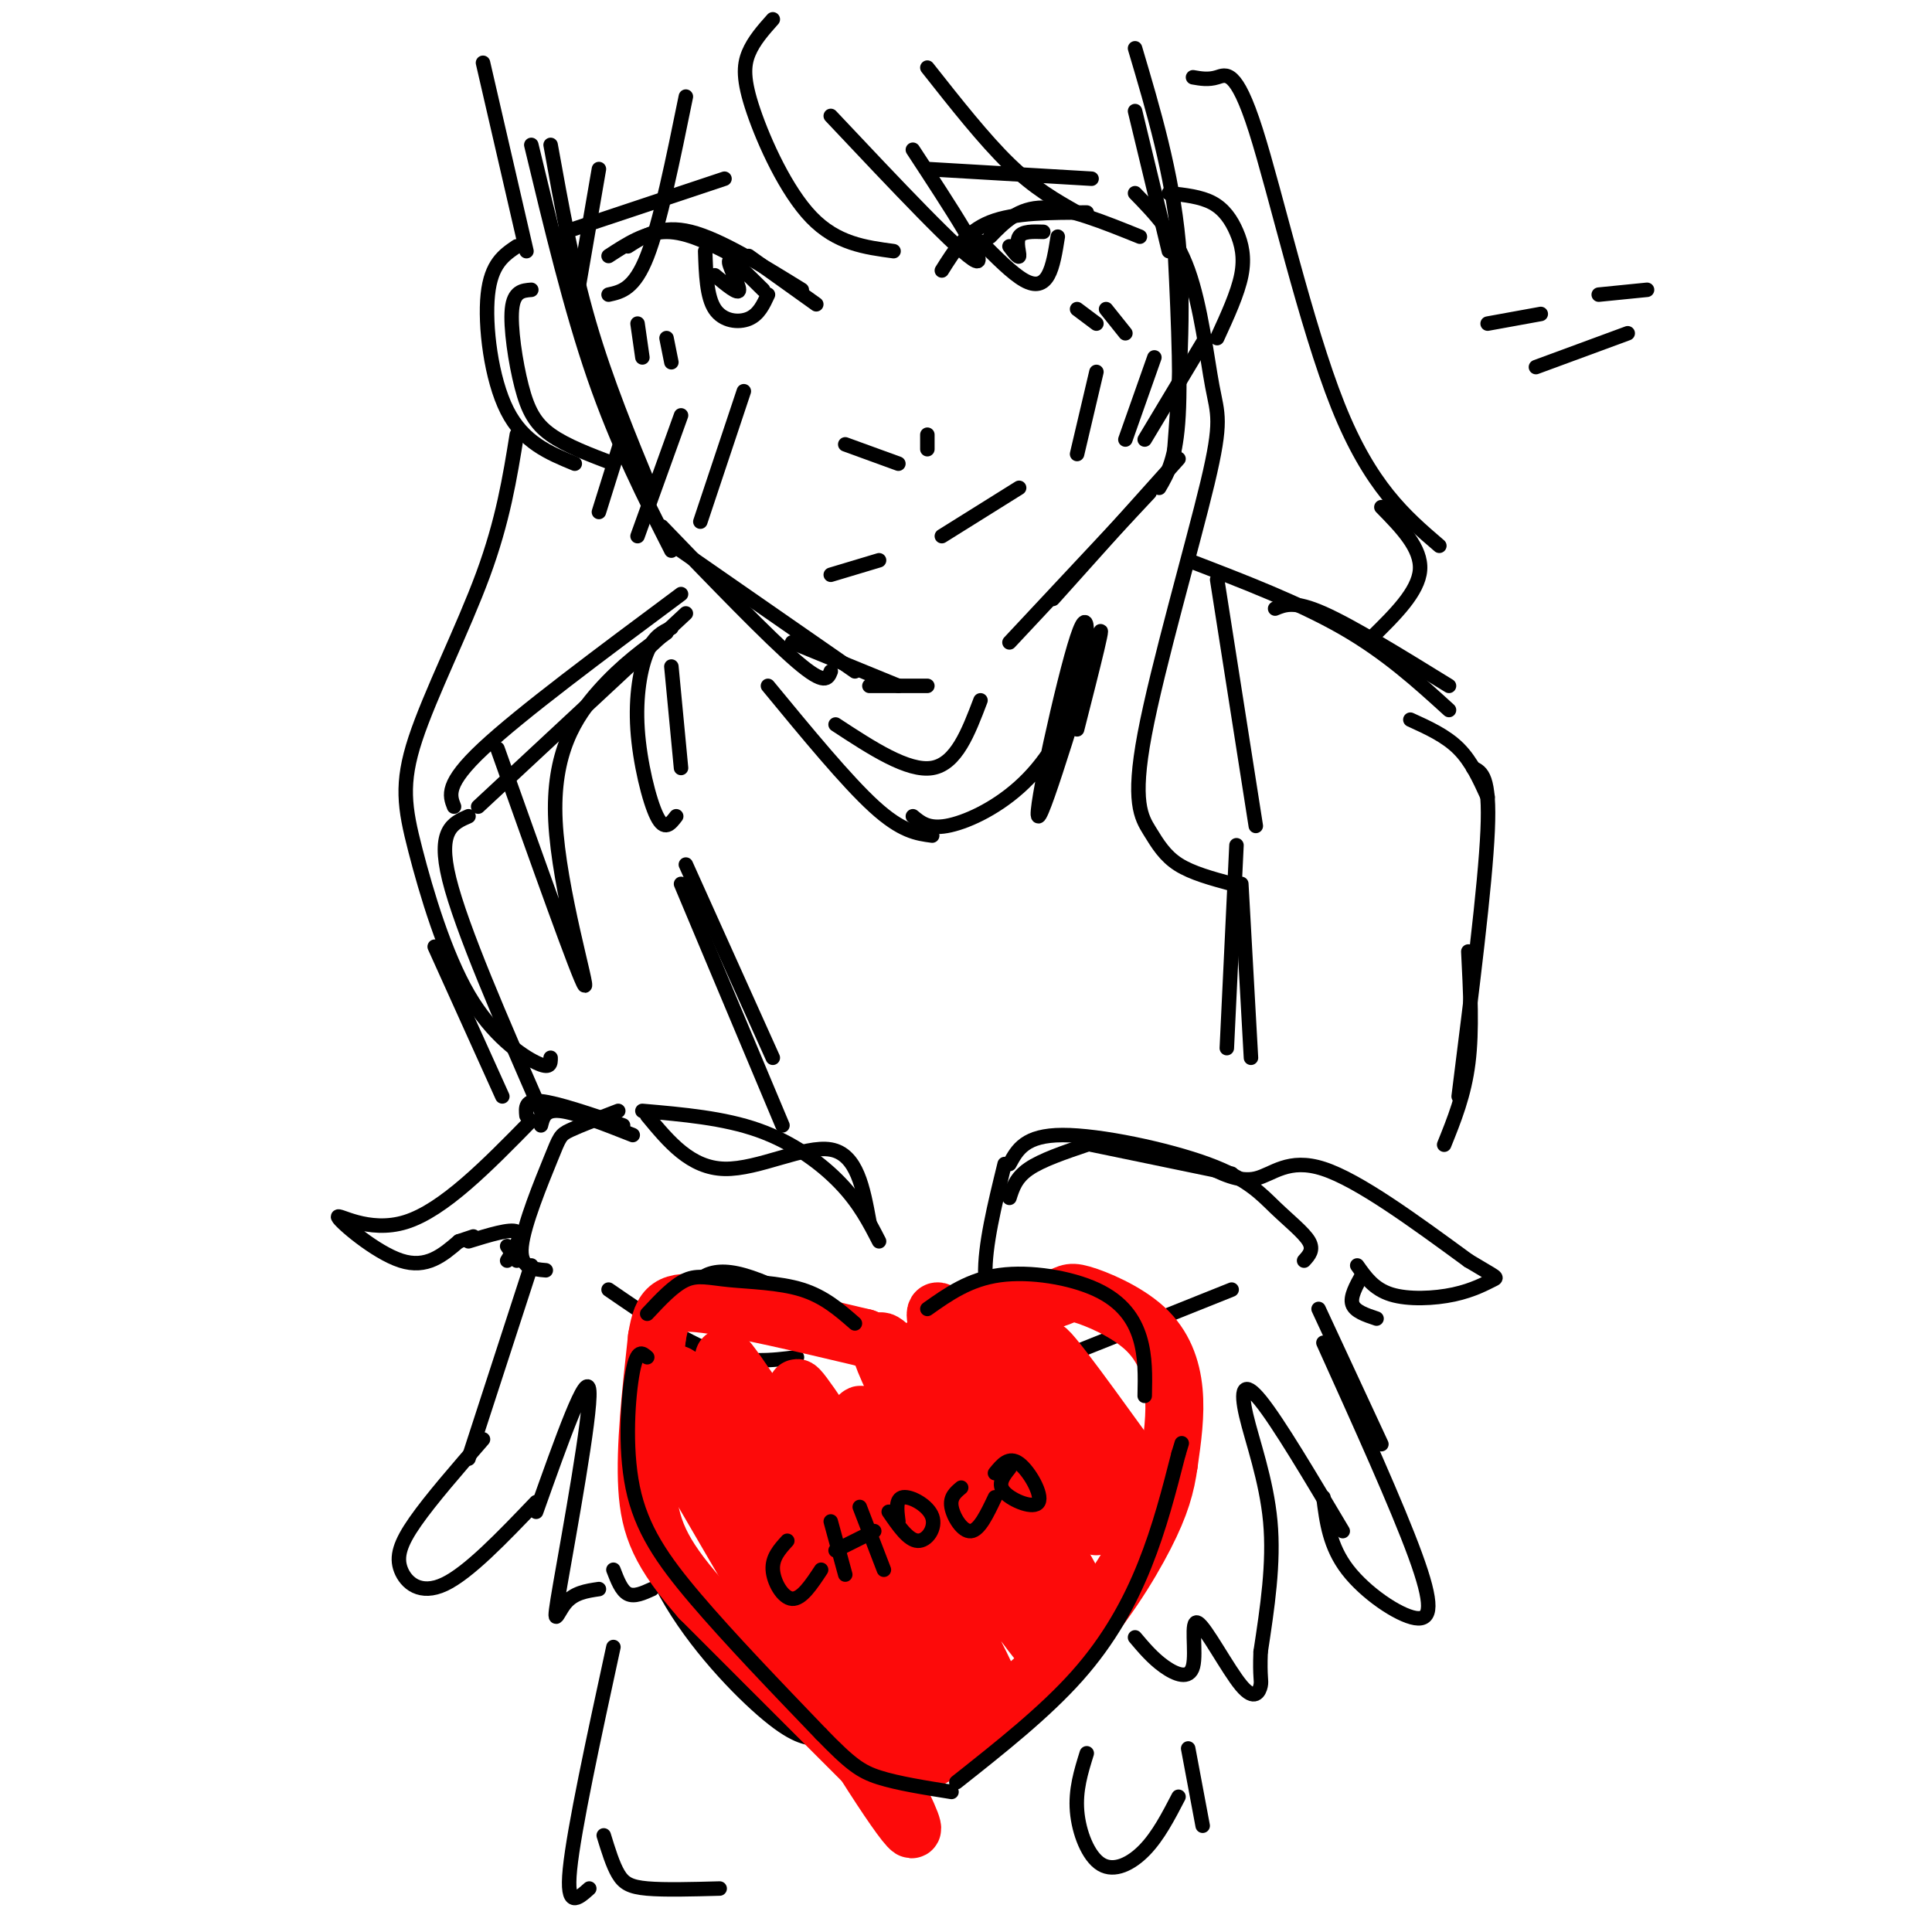 <svg viewBox='0 0 400 400' version='1.1' xmlns='http://www.w3.org/2000/svg' xmlns:xlink='http://www.w3.org/1999/xlink'><g fill='none' stroke='rgb(0,0,0)' stroke-width='3' stroke-linecap='round' stroke-linejoin='round'><path d='M114,30c2.250,12.500 4.500,25.000 8,37c3.500,12.000 8.250,23.500 13,35'/><path d='M110,30c4.083,17.000 8.167,34.000 13,48c4.833,14.000 10.417,25.000 16,36'/><path d='M137,109c11.083,11.500 22.167,23.000 28,28c5.833,5.000 6.417,3.500 7,2'/><path d='M141,114c0.000,0.000 36.000,25.000 36,25'/><path d='M164,133c0.000,0.000 22.000,9.000 22,9'/><path d='M180,142c0.000,0.000 12.000,0.000 12,0'/><path d='M209,133c0.000,0.000 29.000,-31.000 29,-31'/><path d='M218,124c0.000,0.000 26.000,-29.000 26,-29'/><path d='M240,101c1.750,-3.000 3.500,-6.000 4,-15c0.500,-9.000 -0.250,-24.000 -1,-39'/><path d='M243,95c1.167,-15.417 2.333,-30.833 1,-45c-1.333,-14.167 -5.167,-27.083 -9,-40'/><path d='M242,52c0.000,0.000 -7.000,-29.000 -7,-29'/><path d='M107,51c-2.667,1.800 -5.333,3.600 -6,10c-0.667,6.400 0.667,17.400 4,24c3.333,6.600 8.667,8.800 14,11'/><path d='M242,40c3.298,0.357 6.595,0.714 9,2c2.405,1.286 3.917,3.500 5,6c1.083,2.500 1.738,5.286 1,9c-0.738,3.714 -2.869,8.357 -5,13'/><path d='M110,60c-1.815,0.143 -3.631,0.286 -4,4c-0.369,3.714 0.708,11.000 2,16c1.292,5.000 2.798,7.714 6,10c3.202,2.286 8.101,4.143 13,6'/><path d='M126,53c3.833,-2.500 7.667,-5.000 12,-5c4.333,0.000 9.167,2.500 14,5'/><path d='M130,51c3.500,-2.250 7.000,-4.500 13,-3c6.000,1.500 14.500,6.750 23,12'/><path d='M155,53c0.000,0.000 14.000,10.000 14,10'/><path d='M195,56c2.500,-4.000 5.000,-8.000 10,-10c5.000,-2.000 12.500,-2.000 20,-2'/><path d='M205,49c2.917,-3.000 5.833,-6.000 11,-6c5.167,0.000 12.583,3.000 20,6'/><path d='M146,52c0.156,4.733 0.311,9.467 2,12c1.689,2.533 4.911,2.867 7,2c2.089,-0.867 3.044,-2.933 4,-5'/><path d='M203,50c3.289,3.311 6.578,6.622 9,8c2.422,1.378 3.978,0.822 5,-1c1.022,-1.822 1.511,-4.911 2,-8'/><path d='M173,150c7.500,4.917 15.000,9.833 20,9c5.000,-0.833 7.500,-7.417 10,-14'/><path d='M142,127c0.000,0.000 -43.000,40.000 -43,40'/><path d='M141,123c-16.583,12.333 -33.167,24.667 -41,32c-7.833,7.333 -6.917,9.667 -6,12'/><path d='M246,116c11.500,4.417 23.000,8.833 32,14c9.000,5.167 15.500,11.083 22,17'/><path d='M264,126c2.000,-0.833 4.000,-1.667 10,1c6.000,2.667 16.000,8.833 26,15'/><path d='M132,67c0.000,0.000 1.000,7.000 1,7'/><path d='M138,70c0.000,0.000 1.000,5.000 1,5'/><path d='M223,64c0.000,0.000 4.000,3.000 4,3'/><path d='M229,64c0.000,0.000 4.000,5.000 4,5'/><path d='M172,119c0.000,0.000 10.000,-3.000 10,-3'/><path d='M195,111c0.000,0.000 16.000,-10.000 16,-10'/><path d='M175,92c0.000,0.000 11.000,4.000 11,4'/><path d='M192,90c0.000,0.000 0.000,3.000 0,3'/><path d='M129,90c0.000,0.000 -5.000,16.000 -5,16'/><path d='M141,86c0.000,0.000 -9.000,25.000 -9,25'/><path d='M154,81c0.000,0.000 -9.000,27.000 -9,27'/><path d='M227,77c0.000,0.000 -4.000,17.000 -4,17'/><path d='M239,74c0.000,0.000 -6.000,17.000 -6,17'/><path d='M249,71c0.000,0.000 -12.000,20.000 -12,20'/><path d='M192,35c0.000,0.000 34.000,2.000 34,2'/><path d='M150,37c0.000,0.000 -33.000,11.000 -33,11'/><path d='M160,4c-1.970,2.214 -3.940,4.429 -5,7c-1.060,2.571 -1.208,5.500 1,12c2.208,6.500 6.774,16.571 12,22c5.226,5.429 11.113,6.214 17,7'/><path d='M172,24c13.583,14.417 27.167,28.833 30,30c2.833,1.167 -5.083,-10.917 -13,-23'/><path d='M192,14c5.917,7.500 11.833,15.000 17,20c5.167,5.000 9.583,7.500 14,10'/><path d='M235,40c4.158,4.269 8.317,8.537 11,16c2.683,7.463 3.892,18.120 5,24c1.108,5.880 2.115,6.982 -1,20c-3.115,13.018 -10.350,37.953 -13,52c-2.650,14.047 -0.713,17.205 1,20c1.713,2.795 3.204,5.227 6,7c2.796,1.773 6.898,2.886 11,4'/><path d='M252,120c0.000,0.000 8.000,51.000 8,51'/><path d='M247,16c1.589,0.280 3.179,0.560 5,0c1.821,-0.560 3.875,-1.958 8,11c4.125,12.958 10.321,40.274 17,57c6.679,16.726 13.839,22.863 21,29'/><path d='M286,105c4.167,4.250 8.333,8.500 8,13c-0.333,4.500 -5.167,9.250 -10,14'/><path d='M142,20c-2.667,13.083 -5.333,26.167 -8,33c-2.667,6.833 -5.333,7.417 -8,8'/><path d='M124,35c0.000,0.000 -5.000,29.000 -5,29'/><path d='M100,13c0.000,0.000 9.000,39.000 9,39'/><path d='M107,90c-1.434,8.891 -2.868,17.782 -7,29c-4.132,11.218 -10.964,24.763 -14,34c-3.036,9.237 -2.278,14.167 0,23c2.278,8.833 6.075,21.571 11,30c4.925,8.429 10.979,12.551 14,14c3.021,1.449 3.011,0.224 3,-1'/><path d='M103,155c8.470,23.821 16.940,47.643 18,49c1.060,1.357 -5.292,-19.750 -6,-34c-0.708,-14.250 4.226,-21.643 9,-27c4.774,-5.357 9.387,-8.679 14,-12'/><path d='M139,130c-1.792,0.839 -3.583,1.679 -5,5c-1.417,3.321 -2.458,9.125 -2,16c0.458,6.875 2.417,14.821 4,18c1.583,3.179 2.792,1.589 4,0'/><path d='M139,138c0.000,0.000 2.000,21.000 2,21'/><path d='M128,230c-3.982,1.518 -7.964,3.036 -10,4c-2.036,0.964 -2.125,1.375 -4,6c-1.875,4.625 -5.536,13.464 -6,18c-0.464,4.536 2.268,4.768 5,5'/><path d='M133,230c8.422,0.733 16.844,1.467 24,4c7.156,2.533 13.044,6.867 17,11c3.956,4.133 5.978,8.067 8,12'/><path d='M126,267c7.750,5.333 15.500,10.667 22,13c6.500,2.333 11.750,1.667 17,1'/><path d='M208,241c-2.083,8.500 -4.167,17.000 -4,23c0.167,6.000 2.583,9.500 5,13'/><path d='M209,241c1.619,-2.992 3.238,-5.984 11,-6c7.762,-0.016 21.668,2.944 30,6c8.332,3.056 11.089,6.207 14,9c2.911,2.793 5.974,5.226 7,7c1.026,1.774 0.013,2.887 -1,4'/><path d='M220,281c0.000,0.000 35.000,-14.000 35,-14'/><path d='M131,235c-5.917,-2.333 -11.833,-4.667 -15,-5c-3.167,-0.333 -3.583,1.333 -4,3'/><path d='M129,233c-6.833,-2.333 -13.667,-4.667 -17,-5c-3.333,-0.333 -3.167,1.333 -3,3'/><path d='M110,232c-9.089,9.280 -18.179,18.560 -26,21c-7.821,2.440 -14.375,-1.958 -14,-1c0.375,0.958 7.679,7.274 13,9c5.321,1.726 8.661,-1.137 12,-4'/><path d='M95,257c2.500,-0.833 2.750,-0.917 3,-1'/><path d='M97,257c4.333,-1.333 8.667,-2.667 10,-2c1.333,0.667 -0.333,3.333 -2,6'/><path d='M105,258c0.000,0.000 2.000,3.000 2,3'/><path d='M110,262c0.000,0.000 -13.000,40.000 -13,40'/><path d='M170,360c-2.524,-0.036 -5.048,-0.071 -11,-5c-5.952,-4.929 -15.333,-14.750 -21,-25c-5.667,-10.250 -7.619,-20.929 -8,-29c-0.381,-8.071 0.810,-13.536 2,-19'/><path d='M132,282c1.988,-5.369 5.958,-9.292 9,-13c3.042,-3.708 5.155,-7.202 13,-5c7.845,2.202 21.423,10.101 35,18'/><path d='M189,281c3.963,-3.482 7.927,-6.963 11,-9c3.073,-2.037 5.257,-2.628 12,-3c6.743,-0.372 18.046,-0.523 25,3c6.954,3.523 9.558,10.721 10,18c0.442,7.279 -1.279,14.640 -3,22'/><path d='M244,312c-2.893,7.667 -8.625,15.833 -13,22c-4.375,6.167 -7.393,10.333 -15,16c-7.607,5.667 -19.804,12.833 -32,20'/><path d='M184,370c-5.333,3.333 -2.667,1.667 0,0'/><path d='M175,367c0.000,0.000 7.000,7.000 7,7'/><path d='M100,298c-5.423,6.244 -10.845,12.488 -14,17c-3.155,4.512 -4.042,7.292 -3,10c1.042,2.708 4.012,5.345 9,3c4.988,-2.345 11.994,-9.673 19,-17'/><path d='M111,313c5.315,-14.952 10.631,-29.905 11,-25c0.369,4.905 -4.208,29.667 -6,40c-1.792,10.333 -0.798,6.238 1,4c1.798,-2.238 4.399,-2.619 7,-3'/><path d='M127,325c0.833,2.167 1.667,4.333 3,5c1.333,0.667 3.167,-0.167 5,-1'/><path d='M134,231c4.489,5.422 8.978,10.844 16,11c7.022,0.156 16.578,-4.956 22,-4c5.422,0.956 6.711,7.978 8,15'/><path d='M209,248c0.667,-2.083 1.333,-4.167 4,-6c2.667,-1.833 7.333,-3.417 12,-5'/><path d='M226,237c0.000,0.000 29.000,6.000 29,6'/><path d='M249,241c3.756,1.911 7.511,3.822 11,3c3.489,-0.822 6.711,-4.378 14,-2c7.289,2.378 18.644,10.689 30,19'/><path d='M304,261c6.073,3.683 6.257,3.389 5,4c-1.257,0.611 -3.954,2.126 -8,3c-4.046,0.874 -9.442,1.107 -13,0c-3.558,-1.107 -5.279,-3.553 -7,-6'/><path d='M282,264c-1.250,2.250 -2.500,4.500 -2,6c0.500,1.500 2.750,2.250 5,3'/><path d='M273,271c0.000,0.000 13.000,28.000 13,28'/><path d='M274,278c7.643,16.917 15.286,33.833 19,44c3.714,10.167 3.500,13.583 0,13c-3.500,-0.583 -10.286,-5.167 -14,-10c-3.714,-4.833 -4.357,-9.917 -5,-15'/><path d='M278,317c-6.685,-11.256 -13.369,-22.512 -17,-27c-3.631,-4.488 -4.208,-2.208 -3,3c1.208,5.208 4.202,13.345 5,22c0.798,8.655 -0.601,17.827 -2,27'/><path d='M261,342c-0.214,5.513 0.251,5.796 0,7c-0.251,1.204 -1.216,3.328 -4,0c-2.784,-3.328 -7.385,-12.109 -9,-13c-1.615,-0.891 -0.242,6.106 -1,9c-0.758,2.894 -3.645,1.684 -6,0c-2.355,-1.684 -4.177,-3.842 -6,-6'/><path d='M292,149c3.667,1.667 7.333,3.333 10,6c2.667,2.667 4.333,6.333 6,10'/><path d='M305,159c1.750,0.833 3.500,1.667 3,13c-0.500,11.333 -3.250,33.167 -6,55'/><path d='M304,197c0.417,8.167 0.833,16.333 0,23c-0.833,6.667 -2.917,11.833 -5,17'/><path d='M141,183c0.000,0.000 21.000,50.000 21,50'/><path d='M142,179c0.000,0.000 18.000,40.000 18,40'/><path d='M97,169c-3.250,1.417 -6.500,2.833 -4,13c2.500,10.167 10.750,29.083 19,48'/><path d='M90,196c0.000,0.000 14.000,31.000 14,31'/><path d='M256,175c0.000,0.000 -2.000,42.000 -2,42'/><path d='M257,183c0.000,0.000 2.000,36.000 2,36'/><path d='M159,142c8.167,9.917 16.333,19.833 22,25c5.667,5.167 8.833,5.583 12,6'/><path d='M189,169c1.599,1.337 3.198,2.674 7,2c3.802,-0.674 9.805,-3.359 15,-8c5.195,-4.641 9.580,-11.238 12,-20c2.420,-8.762 2.876,-19.689 0,-11c-2.876,8.689 -9.082,36.993 -8,37c1.082,0.007 9.452,-28.284 12,-36c2.548,-7.716 -0.726,5.142 -4,18'/><path d='M127,341c-4.083,18.833 -8.167,37.667 -9,46c-0.833,8.333 1.583,6.167 4,4'/><path d='M125,380c0.933,3.044 1.867,6.089 3,8c1.133,1.911 2.467,2.689 6,3c3.533,0.311 9.267,0.156 15,0'/><path d='M225,363c-1.185,3.804 -2.369,7.607 -2,12c0.369,4.393 2.292,9.375 5,11c2.708,1.625 6.202,-0.107 9,-3c2.798,-2.893 4.899,-6.946 7,-11'/><path d='M246,362c0.000,0.000 3.000,16.000 3,16'/></g>
<g fill='none' stroke='rgb(253,10,10)' stroke-width='12' stroke-linecap='round' stroke-linejoin='round'><path d='M182,368c0.000,0.000 -37.000,-37.000 -37,-37'/><path d='M145,331c-8.289,-9.489 -10.511,-14.711 -11,-23c-0.489,-8.289 0.756,-19.644 2,-31'/><path d='M136,277c1.067,-6.689 2.733,-7.911 10,-7c7.267,0.911 20.133,3.956 33,7'/><path d='M179,277c6.571,2.488 6.500,5.208 9,4c2.500,-1.208 7.571,-6.345 13,-9c5.429,-2.655 11.214,-2.827 17,-3'/><path d='M218,269c3.300,-0.955 3.049,-1.844 6,-1c2.951,0.844 9.102,3.419 13,7c3.898,3.581 5.542,8.166 6,13c0.458,4.834 -0.271,9.917 -1,15'/><path d='M242,303c-0.631,4.595 -1.708,8.583 -5,15c-3.292,6.417 -8.798,15.262 -16,23c-7.202,7.738 -16.101,14.369 -25,21'/><path d='M196,362c-6.000,4.167 -8.500,4.083 -11,4'/><path d='M141,301c14.161,24.357 28.321,48.714 38,64c9.679,15.286 14.875,21.500 3,-1c-11.875,-22.500 -40.821,-73.714 -42,-79c-1.179,-5.286 25.411,35.357 52,76'/><path d='M192,361c-5.317,-12.376 -44.611,-81.317 -42,-80c2.611,1.317 47.126,72.893 52,78c4.874,5.107 -29.893,-56.255 -36,-69c-6.107,-12.745 16.447,23.128 39,59'/><path d='M205,349c-2.613,-6.896 -28.647,-53.636 -27,-56c1.647,-2.364 30.974,39.648 37,47c6.026,7.352 -11.251,-19.957 -22,-39c-10.749,-19.043 -14.971,-29.819 -6,-19c8.971,10.819 31.135,43.234 36,49c4.865,5.766 -7.567,-15.117 -20,-36'/><path d='M203,295c-6.713,-13.654 -13.497,-29.790 -6,-21c7.497,8.790 29.274,42.507 30,42c0.726,-0.507 -19.599,-35.239 -19,-37c0.599,-1.761 22.123,29.449 25,32c2.877,2.551 -12.892,-23.557 -16,-30c-3.108,-6.443 6.446,6.778 16,20'/><path d='M233,301c2.667,3.333 1.333,1.667 0,0'/></g>
<g fill='none' stroke='rgb(0,0,0)' stroke-width='3' stroke-linecap='round' stroke-linejoin='round'><path d='M163,319c-1.578,1.733 -3.156,3.467 -3,6c0.156,2.533 2.044,5.867 4,6c1.956,0.133 3.978,-2.933 6,-6'/><path d='M172,315c0.000,0.000 3.000,11.000 3,11'/><path d='M173,321c0.000,0.000 8.000,-4.000 8,-4'/><path d='M178,312c0.000,0.000 5.000,13.000 5,13'/><path d='M184,313c2.024,2.952 4.048,5.905 6,6c1.952,0.095 3.833,-2.667 3,-5c-0.833,-2.333 -4.381,-4.238 -6,-4c-1.619,0.238 -1.310,2.619 -1,5'/><path d='M199,308c-1.178,0.978 -2.356,1.956 -2,4c0.356,2.044 2.244,5.156 4,5c1.756,-0.156 3.378,-3.578 5,-7'/><path d='M209,304c-1.304,1.637 -2.607,3.274 -1,5c1.607,1.726 6.125,3.542 7,2c0.875,-1.542 -1.893,-6.440 -4,-8c-2.107,-1.560 -3.554,0.220 -5,2'/><path d='M177,274c-3.173,-2.774 -6.345,-5.548 -11,-7c-4.655,-1.452 -10.792,-1.583 -15,-2c-4.208,-0.417 -6.488,-1.119 -9,0c-2.512,1.119 -5.256,4.060 -8,7'/><path d='M134,281c-1.036,-0.929 -2.071,-1.857 -3,3c-0.929,4.857 -1.750,15.500 0,24c1.750,8.500 6.071,14.857 13,23c6.929,8.143 16.464,18.071 26,28'/><path d='M170,359c6.044,6.222 8.156,7.778 12,9c3.844,1.222 9.422,2.111 15,3'/><path d='M198,369c9.156,-7.244 18.311,-14.489 25,-22c6.689,-7.511 10.911,-15.289 14,-23c3.089,-7.711 5.044,-15.356 7,-23'/><path d='M244,301c1.167,-3.833 0.583,-1.917 0,0'/><path d='M192,271c4.339,-3.071 8.679,-6.143 15,-7c6.321,-0.857 14.625,0.500 20,3c5.375,2.500 7.821,6.143 9,10c1.179,3.857 1.089,7.929 1,12'/><path d='M148,57c2.489,2.067 4.978,4.133 5,3c0.022,-1.133 -2.422,-5.467 -2,-6c0.422,-0.533 3.711,2.733 7,6'/><path d='M209,51c0.956,1.267 1.911,2.533 2,2c0.089,-0.533 -0.689,-2.867 0,-4c0.689,-1.133 2.844,-1.067 5,-1'/><path d='M308,67c0.000,0.000 11.000,-2.000 11,-2'/><path d='M331,61c0.000,0.000 10.000,-1.000 10,-1'/><path d='M318,76c0.000,0.000 19.000,-7.000 19,-7'/></g>
</svg>